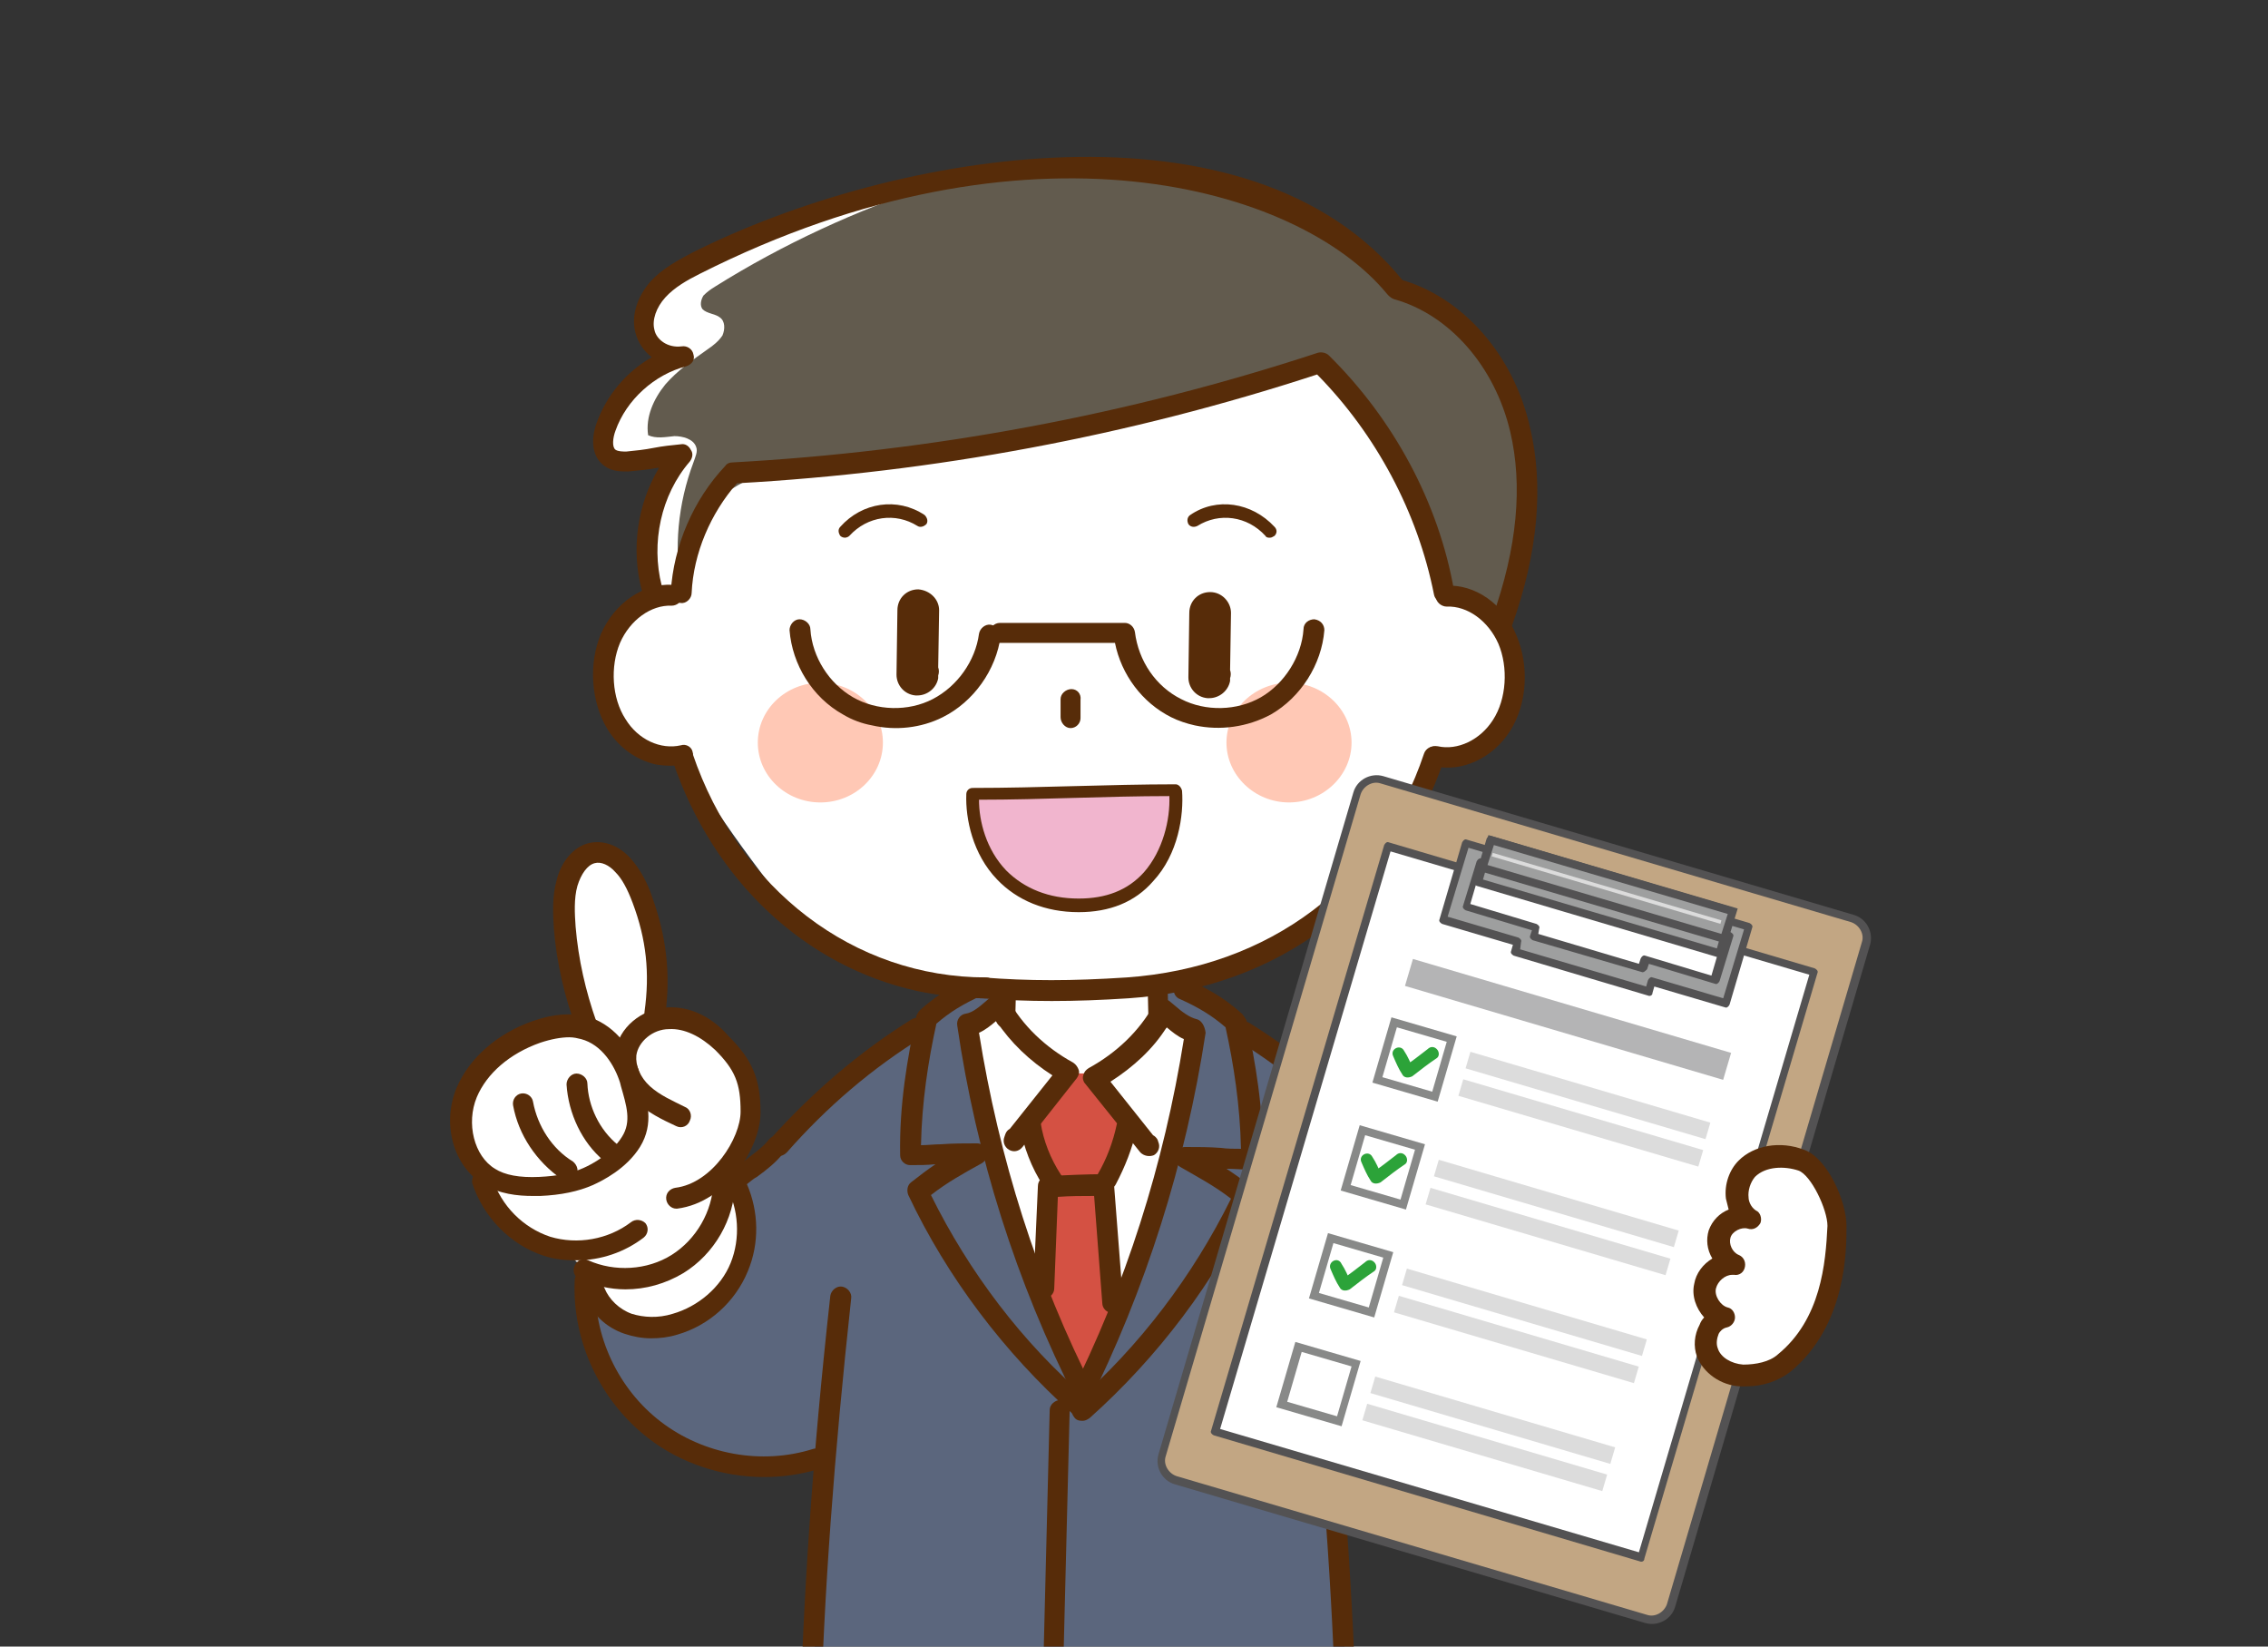 <?xml version="1.0" encoding="utf-8"?>
<!-- Generator: Adobe Illustrator 25.4.1, SVG Export Plug-In . SVG Version: 6.00 Build 0)  -->
<svg version="1.1" id="レイヤー_1" xmlns="http://www.w3.org/2000/svg" xmlns:xlink="http://www.w3.org/1999/xlink" x="0px"
	 y="0px" viewBox="0 0 250.2 181.6" style="enable-background:new 0 0 250.2 181.6;" xml:space="preserve">
<rect x="0" y="0" width="250.2" height="181.6" fill="#333333" stroke="none"/>
<style type="text/css">
	.st0{fill:#572C09;}
	.st1{fill:#5B667D;}
	.st2{fill:#FFFFFF;}
	.st3{fill:#D45143;}
	.st4{fill:#625B4E;}
	.st5{fill:#F1B5CE;}
	.st6{fill:#FFC8B5;}
	.st7{fill:#C2A683;}
	.st8{fill:#535253;}
	.st9{fill:#9E9F9F;}
	.st10{fill:#DCDCDC;}
	.st11{fill:#888988;}
	.st12{fill:#B4B4B5;}
	.st13{fill:#2CA339;}
</style>
<g>
	<path class="st0" d="M131.9,108.4c-8-3-16.8-3.2-24.7-0.5c-0.6,0.2-0.9,0.9-0.7,1.5c0.2,0.6,0.9,0.9,1.5,0.7
		c7.4-2.5,15.6-2.3,23,0.4c0.2,0.1,0.4,0.1,0.6,0.1c0.1,0,0.3,0,0.4-0.1c0.5-0.2,0.8-0.6,0.8-1.1C132.7,109,132.4,108.6,131.9,108.4
		z"/>
	<path class="st1" d="M128.5,108.3c-4-0.8-8-1.6-12.1-1.3c-4.1,0.3-8.2,1.8-10.8,5c0.5,0.6,0.1,1.2-0.3,1.4c-0.4,0.3-1,0.5-1,1
		c-0.1,0.7,0.7,1,1.4,1.2c6.4,1.3,13,1.7,19.6,1.4c2-0.1,4.1-0.3,5.8-1.5c1.6-1.2,2.5-3.6,1.4-5.2
		C131.6,109,129.9,108.6,128.5,108.3z"/>
	<path class="st2" d="M127.2,108.3c-0.5-0.3-1.1-0.3-1.7-0.3c-4.9,0-9.8,0.1-14.2,0c-0.6,1.7-0.2,3.6,0.6,5.1c0.9,1.6,2.2,2.8,3.5,4
		s2.9,2.3,4.6,2.2c1.7-0.1,3.1-1.4,4.4-2.6c1.7-1.7,3.5-3.6,3.7-6C128.2,109.8,128,108.8,127.2,108.3z"/>
	<g>
		<g>
			<path class="st2" d="M79.4,136.5c-0.8,1.9-2.1,3.8-4,4.8c-3,1.7-6.6,1.1-10,0.5c0.4,2,2.3,3.3,4.2,3.9c3.8,1.1,8.3-0.4,10.7-3.6
				c2.4-3.2,2.7-7.8,0.7-11.2C80.6,132.5,80.2,134.6,79.4,136.5z"/>
		</g>
		<g>
			<path class="st2" d="M128.6,111.4c-1.6,1.9-3.4,3.7-5.2,5.3c-0.7,0.7-1.5,1.3-2.5,1.6c-1.8,0.5-3.6-0.7-5-1.9
				c-2.1-1.7-3.8-4.7-6.3-5c-1.4-0.2-2.6,1-3,2.3c-0.3,1.3,0,2.7,0.3,4.1c2.9,11.9,7,23.5,11.7,34.9c6.4-12.3,12.6-25.1,13.5-38.9
				C130.8,113.4,129.5,112.6,128.6,111.4z"/>
		</g>
		<g>
			<path class="st1" d="M156.6,139.5c-0.5-3.7-1.1-7.4-2.8-10.7c-1.5-3-3.8-5.5-6.2-7.8c-5.2-5-11.2-9.1-17.7-12.3
				c0.5,2.6,0.8,5.2,0.8,7.8c0.1,12.8-5.6,24.8-11.1,36.3c-5.4-10.6-8.3-22.2-11.3-33.7c-0.4-1.6-0.8-3.2-0.5-4.7
				c0.2-1.6,1.3-3.2,2.9-3.5c-0.1-1.5-1.9-2.3-3.3-2.1s-2.6,1.2-3.7,2.2c-7.3,6.4-14.5,12.7-21.8,19.1c2.4,4.6,0.9,10.9-3.4,13.9
				s-10.7,2.2-14.1,0.1c0.8,5.8,4.3,11.2,9.3,14.3s11.3,3.9,16.9,2.1C90.3,170.8,90,181,89.4,191c1.8,0.1,3.6,0.5,5.3,1.1
				c-0.2,2.5-0.5,5-0.7,7.6c0,0,50.6,0.6,50.6,0.8c-0.3-3.2-0.3-6.4,0-9.2c0.6,0,4.3,0.5,4.3,0.5l-1.4-24.2
				C147.5,167.4,157.9,148.5,156.6,139.5z"/>
		</g>
		<g>
			<path class="st2" d="M72.9,112c1.3-5.5-0.2-11.8-4.1-16c-1.2-1.2-2.8-2.3-4.4-1.8c-1,0.3-1.7,1.2-2.1,2.2c-0.4,1-0.4,2-0.4,3.1
				c0,4.8,0.9,9.5,2.6,13.9c-1.6-0.4-3.7-0.1-5.4,0.8c-1.8,0.8-3.3,2.1-4.8,3.4c-1.6,1.4-3.1,3.1-3.4,5.3c-0.2,1.6,0.3,3.1,0.8,4.6
				c1.1,3.3,2.5,7,5.6,8.6c1.6,0.8,3.6,1,5.1,2c0.9,0.6,1.5,1.5,2.4,2.1c1.6,1,3.6,0.9,5.4,0.5c2.9-0.7,5.8-2.1,7.7-4.4
				c1-1.3,1.8-2.8,1.6-4.5c-0.1-0.6-0.3-1.3-0.2-1.9c0.1-0.8,0.8-1.4,1.4-2c2.5-2.8,3.1-7.2,1.4-10.6S76.6,111.6,72.9,112z"/>
		</g>
		<g>
			<path class="st2" d="M128.4,111.4c-1.8,2.3-3.9,4.3-6.3,6.1c-1,0.8-2.2,1.6-3.5,1.6c-1.9,0-3.4-1.4-4.7-2.8c-1-1-2-2.1-2.9-3.1
				c-0.6-0.6-1.2-1.2-1.9-1.3c-0.8-0.1-1.7,0.5-1.6,1.3c1.9,13,5.2,26.5,11.4,39c2.7-4.7,5.4-9.4,7-14.6c1.7-5.9,1.9-12.2,4.6-17.7
				c0.9-1.8,2.1-3.8,1.3-5.7C131.1,112.7,129.7,112,128.4,111.4z"/>
		</g>
		<g>
			<path class="st2" d="M80.6,130.1c-1.3,1.8-1.5,4.1-2.6,6.1c-1.2,2.2-3.3,3.9-5.7,4.7c-2.4,0.8-5.1,0.6-7.4-0.2
				c-0.2,1.6,0.7,3.2,1.9,4.3c1.3,1,2.9,1.5,4.5,1.6c3.6,0.2,7.2-1.6,9.3-4.5c2.1-2.9,2.5-7,1.2-10.3
				C81.8,131.8,81.2,130.9,80.6,130.1z"/>
		</g>
		<g>
			<path class="st3" d="M121.9,119.5c-0.2-0.3-0.5-0.7-0.8-0.9c-0.9-0.5-2.1,0.1-3.1-0.5c-1,2.2-3.4,3.5-3.9,5.9c-0.2,1,0,2,0.3,3
				c0.4,1.1,0.9,2.1,1.1,3.2c0.4,1.5,0.4,3.1,0.3,4.6c-0.2,2.7-0.6,5.3-0.4,8c0.3,3.5,1.6,6.8,3.5,10c2.4-2.5,4-5.8,4.6-9
				c-0.6-2.8-1.1-5.7-1.2-8.6c-0.1-2.9,0.3-5.9,1.5-8.5c0.4-0.8,0.9-1.7,0.8-2.6c-0.1-0.6-0.5-1.2-0.8-1.8
				C123.2,121.4,122.6,120.4,121.9,119.5z"/>
		</g>
		<g>
			<path class="st0" d="M108,113.9c0.7-0.3,1.3-0.8,1.9-1.3c1.6,2.4,3.7,4.4,6.2,6l-4.7,5.9c-0.2,0.1-0.4,0.3-0.5,0.6l-0.1,0.3
				c-0.2,0.5,0,1.1,0.5,1.4s1.1,0.2,1.5-0.3l6-7.6c0.2-0.3,0.3-0.6,0.2-0.9c-0.1-0.3-0.3-0.6-0.6-0.8c-3.1-1.7-5.6-4.1-7.2-7
				c-0.2-0.3-0.5-0.5-0.8-0.6s-0.7,0-0.9,0.2l-0.6,0.5c-0.8,0.7-1.6,1.4-2.4,1.5c-0.6,0.1-1,0.7-0.9,1.3
				c2.1,14.4,6.5,28.3,13.1,41.3c0.2,0.4,0.6,0.6,1,0.6c0.2,0,0.3,0,0.5-0.1c0.6-0.3,0.8-1,0.5-1.5
				C114.4,141.1,110.2,127.7,108,113.9z"/>
		</g>
		<g>
			<path class="st0" d="M102.7,131.8c1.8-1.4,3.6-2.4,5.6-3.5c0.5-0.3,0.7-0.8,0.6-1.3s-0.6-0.9-1.1-0.9c-1.4,0-2.7,0-4,0.1
				c-0.7,0-1.5,0.1-2.2,0.1c0.1-4.8,0.8-9.3,1.7-13.4c1.5-1.3,3-2.2,5-3.1c0.6-0.3,0.9-0.9,0.6-1.5s-0.9-0.9-1.5-0.6
				c-1.6,0.7-3.7,1.7-5.9,3.7c-0.2,0.2-0.3,0.4-0.4,0.6c-1,4.7-1.9,9.8-1.8,15.4c0,0.6,0.5,1.1,1.1,1.1c0.9,0,1.9,0,2.8-0.1
				c-0.9,0.6-1.8,1.3-2.7,2c-0.4,0.3-0.5,0.9-0.3,1.4c4.3,9.1,10.6,17.4,18.1,24.1c0.2,0.2,0.5,0.3,0.8,0.3s0.6-0.1,0.9-0.4
				c0.4-0.5,0.4-1.2-0.1-1.6C112.8,148.1,106.9,140.3,102.7,131.8z"/>
		</g>
		<g>
			<path class="st0" d="M118.6,190.5l-28.1-0.3c0.4-14.5,1.5-29.5,3.4-47c0.1-0.6-0.4-1.2-1-1.3s-1.2,0.4-1.3,1
				c-2,18-3,33.4-3.4,48.3c0,0.3,0.1,0.6,0.3,0.8c0.2,0.2,0.5,0.3,0.8,0.4l29.3,0.4l0,0c0.6,0,1.1-0.5,1.1-1.1
				C119.8,191,119.3,190.5,118.6,190.5z"/>
		</g>
		<g>
			<path class="st0" d="M117,154.4c-0.6,0-1.2,0.5-1.2,1.1l-0.9,36.1c0,0.6,0.5,1.2,1.1,1.2l0,0c0.6,0,1.1-0.5,1.1-1.1l0.9-36.1
				C118.1,154.9,117.6,154.4,117,154.4z"/>
		</g>
		<g>
			<path class="st0" d="M94.4,191.2c-0.6,0-1.2,0.5-1.2,1.1l-0.2,6.3c0,0.6,0.5,1.2,1.1,1.2l0,0c0.6,0,1.1-0.5,1.1-1.1l0.2-6.3
				C95.5,191.8,95,191.2,94.4,191.2z"/>
		</g>
		<g>
			<g>
				<path class="st0" d="M69.5,94.6c-1.3-1.4-3-2-4.6-1.6s-3,2-3.5,4.1c-0.5,1.8-0.4,3.7-0.3,5.3c0.3,3.8,1.2,7.6,2.5,11.1
					c0.2,0.5,0.6,0.8,1.1,0.8c0.1,0,0.3,0,0.4-0.1c0.6-0.2,0.9-0.9,0.7-1.5c-1.2-3.4-2-6.9-2.3-10.5c-0.1-1.4-0.2-3.1,0.2-4.5
					c0.4-1.3,1.1-2.3,1.9-2.5c0.7-0.2,1.6,0.2,2.3,1c0.7,0.7,1.3,1.8,1.9,3.4c1.5,4,1.9,7.7,1.3,12c-0.1,0.6,0.4,1.2,1,1.3
					c0.6,0.1,1.2-0.4,1.3-1c0.6-4.6,0.1-8.7-1.5-13.1C71.5,97.6,70.7,95.9,69.5,94.6z"/>
			</g>
			<g>
				<path class="st0" d="M73.7,111.1c-2.9,0.1-5.5,2.3-5.8,4.9c-0.2,1.9,0.6,3.9,2.2,5.4c1.3,1.3,3,2.1,4.5,2.8
					c0.6,0.3,1.3,0,1.5-0.6c0.3-0.6,0-1.3-0.5-1.5c-1.4-0.7-2.8-1.3-3.9-2.3s-1.6-2.3-1.5-3.4c0.2-1.5,1.8-2.9,3.6-2.9
					c1.7-0.1,3.5,0.8,5.1,2.3c2.2,2.2,2.8,3.7,2.8,6.8c0,2.9-3.1,7.9-7.2,8.4c-0.6,0.1-1.1,0.6-1,1.3c0.1,0.6,0.6,1,1.1,1h0.1
					c5.5-0.7,9.2-6.8,9.2-10.6c0-3.7-0.9-5.8-3.5-8.4C78.5,112.1,76.1,111,73.7,111.1z"/>
			</g>
			<g>
				<path class="st0" d="M70.6,118.5c-0.9-3.2-3.2-5.7-5.9-6.4c-1.7-0.4-3.6-0.3-5.9,0.5c-4,1.4-7,4.1-8.4,7.3
					c-1.7,4-0.4,8.7,2.9,10.7c1.8,1.1,3.8,1.3,5.5,1.3c0.3,0,0.5,0,0.8,0c2.3-0.1,4.2-0.5,5.8-1.2c1.1-0.5,3.7-1.8,5.2-4.2
					c1.6-2.6,0.8-5.1,0.1-7.6L70.6,118.5z M68.6,125.4c-1.2,1.9-3.3,3-4.2,3.4c-1.3,0.6-2.9,0.9-4.9,1c-2.2,0.1-3.8-0.2-4.9-0.9
					c-2.3-1.4-3.2-5-2-7.9c1.1-2.6,3.6-4.8,7-6c1.2-0.4,2.3-0.6,3.2-0.6c0.5,0,0.9,0.1,1.3,0.2c2.3,0.6,3.7,2.9,4.3,4.8l0.1,0.4
					C69.1,121.9,69.7,123.7,68.6,125.4z"/>
			</g>
			<g>
				<path class="st0" d="M64.8,119.5c0-0.6-0.6-1.1-1.2-1.1c-0.6,0-1.1,0.6-1.1,1.2c0.2,3.2,1.7,6.4,4.1,8.4
					c0.2,0.2,0.5,0.3,0.8,0.3s0.6-0.1,0.9-0.4c0.4-0.5,0.4-1.2-0.1-1.6C66.1,124.6,64.9,122,64.8,119.5z"/>
			</g>
			<g>
				<path class="st0" d="M58.8,121.5c-0.1-0.6-0.7-1-1.3-0.9s-1,0.7-0.9,1.3c0.6,3.3,2.6,6.2,5.3,8.1c0.2,0.1,0.4,0.2,0.7,0.2
					c0.4,0,0.7-0.2,0.9-0.5c0.4-0.5,0.2-1.2-0.3-1.6C60.9,126.7,59.3,124.2,58.8,121.5z"/>
			</g>
			<g>
				<path class="st0" d="M69.6,134.8c-2.5,1.9-5.9,2.5-8.9,1.6c-3-1-5.4-3.4-6.4-6.5c-0.2-0.6-0.8-0.9-1.4-0.8
					c-0.6,0.2-0.9,0.8-0.8,1.4c1.2,3.7,4.2,6.8,7.9,8c1.2,0.4,2.4,0.5,3.6,0.5c2.7,0,5.3-0.9,7.4-2.5c0.5-0.4,0.6-1.1,0.2-1.6
					C70.8,134.5,70.1,134.4,69.6,134.8z"/>
			</g>
			<g>
				<path class="st0" d="M79.9,129.3C79.9,129.3,79.8,129.3,79.9,129.3c-0.7,0-1.2,0.5-1.2,1.1c-0.1,3.2-1.9,6.3-4.6,8
					s-6.3,1.9-9.2,0.6c-0.6-0.3-1.3,0-1.5,0.6c-0.3,0.6,0,1.3,0.6,1.5c1.6,0.7,3.3,1.1,5,1.1c2.2,0,4.4-0.6,6.4-1.8
					c3.4-2.1,5.6-5.9,5.7-9.9C81,129.9,80.5,129.3,79.9,129.3z"/>
			</g>
		</g>
		<g>
			<path class="st0" d="M100.6,112.4c-5.8,3.6-11,8.1-15.6,13.2c-0.4,0.5-0.4,1.2,0.1,1.6c0.2,0.2,0.5,0.3,0.8,0.3s0.6-0.1,0.9-0.4
				c4.4-5,9.4-9.3,15.1-12.8c0.5-0.3,0.7-1,0.4-1.6C101.9,112.3,101.2,112.1,100.6,112.4z"/>
		</g>
		<g>
			<path class="st0" d="M114.8,123.8c-0.1-0.6-0.7-1.1-1.3-1c-0.6,0.1-1.1,0.7-1,1.3c0.4,2.4,1.3,4.7,2.6,6.7c0.2,0.3,0.6,0.5,1,0.5
				c0.2,0,0.4-0.1,0.6-0.2c0.5-0.3,0.7-1.1,0.3-1.6C115.9,127.8,115.1,125.8,114.8,123.8z"/>
		</g>
		<g>
			<path class="st0" d="M124.6,123.1c-0.6-0.1-1.2,0.2-1.4,0.9c-0.4,1.9-1.1,3.8-2.1,5.5c-0.3,0.6-0.1,1.3,0.5,1.6
				c0.2,0.1,0.4,0.1,0.5,0.1c0.4,0,0.8-0.2,1-0.6c1-1.9,1.8-3.9,2.3-6.1C125.6,123.9,125.2,123.3,124.6,123.1z"/>
		</g>
		<g>
			<path class="st0" d="M121.9,129.5c-2.3,0-3.9,0.1-6.3,0.2c-0.6,0-1.1,0.5-1.1,1.1L114,142c0,0.6,0.5,1.2,1.1,1.2
				c0.7,0,1.2-0.5,1.2-1.1l0.4-10.1c1.4-0.1,2.6-0.1,4-0.1l0.9,11.8c0,0.6,0.5,1.1,1.1,1.1h0.1c0.6,0,1.1-0.6,1.1-1.2l-1-12.9
				C122.9,130,122.5,129.5,121.9,129.5z"/>
		</g>
		<g>
			<path class="st0" d="M132,112.4c-0.8-0.2-1.6-0.8-2.4-1.5l-0.6-0.5c-0.3-0.2-0.6-0.3-0.9-0.2c-0.3,0.1-0.6,0.3-0.8,0.6
				c-1.6,2.9-4.1,5.3-7.2,7c-0.3,0.2-0.5,0.4-0.6,0.8c-0.1,0.3,0,0.7,0.2,0.9l6.1,7.6c0.4,0.4,1,0.5,1.5,0.3
				c0.5-0.3,0.7-0.9,0.5-1.4l-0.1-0.3c-0.1-0.2-0.3-0.4-0.5-0.5l-4.7-5.9c2.5-1.6,4.7-3.6,6.2-6c0.6,0.5,1.2,1,1.9,1.3
				c-2.2,13.8-6.4,27.1-12.7,39.6c-0.3,0.6-0.1,1.3,0.5,1.5c0.2,0.1,0.3,0.1,0.5,0.1c0.4,0,0.8-0.2,1-0.6
				c6.5-13,10.9-26.9,13.1-41.3C132.9,113.1,132.5,112.5,132,112.4z"/>
		</g>
		<g>
			<path class="st0" d="M137,111.8c-2.2-2-4.3-3-5.9-3.7c-0.6-0.3-1.3,0-1.5,0.6c-0.3,0.6,0,1.3,0.6,1.5c2,0.9,3.5,1.8,5,3.1
				c0.9,4.1,1.6,8.6,1.7,13.4c-0.7,0-1.5,0-2.2-0.1c-1.3-0.1-2.6-0.1-4-0.1c-0.5,0-1,0.4-1.1,0.9s0.1,1,0.6,1.3
				c1.9,1.1,3.8,2.1,5.6,3.5c-4.2,8.5-10.1,16.3-17.2,22.5c-0.5,0.4-0.5,1.1-0.1,1.6c0.2,0.3,0.5,0.4,0.9,0.4c0.3,0,0.5-0.1,0.8-0.3
				c7.5-6.7,13.8-15,18.1-24.1c0.2-0.5,0.1-1-0.3-1.4c-0.9-0.8-1.8-1.4-2.7-2c0.9,0,1.8,0.1,2.7,0.1c0.6,0,1.3-0.5,1.3-1.1
				c0.1-5.6-0.8-10.7-1.8-15.4C137.3,112.2,137.2,112,137,111.8z"/>
		</g>
		<g>
			<path class="st0" d="M145,141.9c-0.6,0.1-1.1,0.6-1,1.3c1.9,17.4,3,32.4,3.4,47l-28.1,0.3c-0.6,0-1.1,0.5-1.1,1.2
				c0,0.6,0.5,1.1,1.1,1.1l0,0l29.3-0.4c0.3,0,0.6-0.1,0.8-0.4c0.2-0.2,0.3-0.5,0.3-0.8c-0.4-14.8-1.5-30.6-3.4-48.3
				C146.2,142.3,145.6,141.9,145,141.9z"/>
		</g>
		<g>
			<path class="st0" d="M144.1,191.6c-0.6,0-1.1,0.6-1.1,1.2l0.2,6.3c0,0.6,0.5,1.1,1.1,1.1l0,0c0.6,0,1.1-0.6,1.1-1.2l-0.2-6.3
				C145.3,192,144.7,191.5,144.1,191.6z"/>
		</g>
		<g>
			<path class="st0" d="M137.8,112.8c-0.5-0.3-1.2-0.2-1.6,0.4c-0.3,0.5-0.2,1.2,0.4,1.6c5.6,3.5,10.7,7.8,15.1,12.8
				c0.2,0.3,0.5,0.4,0.9,0.4c0.3,0,0.5-0.1,0.8-0.3c0.5-0.4,0.5-1.1,0.1-1.6C148.9,120.9,143.6,116.4,137.8,112.8z"/>
		</g>
		<g>
			<path class="st0" d="M89.7,159.8c-5.7,1.8-12.1,0.6-16.8-3c-4.7-3.6-7.5-9.5-7.2-15.5c0-0.6-0.5-1.2-1.1-1.2s-1.2,0.5-1.2,1.1
				c-0.3,6.7,2.8,13.3,8.1,17.4c3.6,2.8,8.2,4.3,12.8,4.3c2.1,0,4.1-0.3,6.1-0.9c0.6-0.2,0.9-0.8,0.8-1.4
				C91,160,90.4,159.6,89.7,159.8z"/>
		</g>
		<g>
			<path class="st0" d="M84.8,125.7c-0.6,0.8-1.5,1.4-2.5,2.2c-0.6,0.5-1.2,0.9-1.9,1.5c-0.4,0.4-0.5,0.9-0.3,1.4
				c1.4,2.5,1.6,5.8,0.5,8.5s-3.6,4.8-6.4,5.6c-1.6,0.5-3.2,0.4-4.5,0c-1.4-0.5-2.5-1.6-3-2.8c-0.2-0.6-0.9-0.9-1.5-0.7
				s-0.9,0.9-0.7,1.5c0.7,1.9,2.3,3.5,4.4,4.2c0.9,0.3,1.9,0.5,2.9,0.5s1.9-0.1,2.9-0.4c3.5-1,6.4-3.6,7.8-7
				c1.3-3.1,1.2-6.6-0.1-9.6c0.4-0.3,0.7-0.6,1.1-0.8c1.1-0.8,2.1-1.6,2.9-2.6c0.4-0.5,0.3-1.2-0.2-1.6
				C86,125.1,85.2,125.2,84.8,125.7z"/>
		</g>
	</g>
	<g>
		<path class="st0" d="M111.1,107.3c-0.6,0-1.2,0.5-1.2,1.1l-0.1,3.8c0,0.6,0.5,1.2,1.1,1.2l0,0c0.6,0,1.1-0.5,1.1-1.1l0.1-3.8
			C112.2,107.8,111.7,107.3,111.1,107.3z"/>
	</g>
	<g>
		<path class="st0" d="M127.7,107.3c-0.6,0-1.1,0.5-1.1,1.2l0.1,4.2c0,0.6,0.5,1.1,1.1,1.1l0,0c0.6,0,1.1-0.5,1.1-1.2l-0.1-4.2
			C128.9,107.8,128.4,107.4,127.7,107.3z"/>
	</g>
	<g>
		<g>
			<path class="st2" d="M160.5,65c0.5-3.7-1.6-15.5-3.8-18.4c-6.1-8.3-6.7-9.5-15.8-14.4s-25.3-6.5-35.4-4.1
				c-10,2.4-13.6,1.7-24.9,9.8c-2.2,1.5-5.3,12.6-6.2,15.1c-0.6,1.7,1.5,8.2-1.3,12.1c0,0-4.4,3.6-4.9,4.6
				c-1.6,3.2-1.3,9.2,1.2,11.8c1.3,1.4,5.8,0.4,6.4,2.1c1.8,4.7,10.1,15.3,13,18.8c6.3,7.5,20.3,5.9,20.5,7.2
				c5,0.1,9.9,0.2,14.9,0.4c0-0.9,12.1-1.9,21.1-8c6.2-4.3,9.8-12.8,11.7-18.2c4.6,0.5,9.4-2.8,10.4-7.4
				C168.3,71.8,164.9,66.5,160.5,65z"/>
			<path class="st4" d="M155.1,31.6c-10-9-23.8-13-37.2-13c-13.4,0.1-26.6,4-38.9,9.3c-2.4,1-4.9,2.2-6.3,4.4s-1.1,5.7,1.2,6.8
				c-1.9,1-3.8,2-5.2,3.6c-1.4,1.6-2.1,4-1.2,5.9c1.1,2.4,4.6,3.1,6.6,1.4c-1.9,5.1-3.5,10.8-1.7,16c1.2-0.3,2.4-0.7,3.6-1
				c-1.7-4.5,1.6-9.5,5.8-11.7c4.3-2.2,9.2-2.2,14-2.5c17.2-1,33.9-5.5,50.4-10.2c6.9,7,11.9,15.9,14,25.8c2.4-0.5,5,0.6,6.3,2.7
				c2.3-7.1,3.6-14.8,1.7-22C166.3,40,159.6,35.6,155.1,31.6z"/>
			<path class="st2" d="M78.9,31.6c7.5-4.7,15.6-8.4,24-11.2c-9.2,1.3-18.8,4.9-27.7,9.9c-1.4,0.8-2.8,1.6-3.5,3
				c-1,1.9-0.3,4.4,1.5,5.5c-2.9,2.3-6,4.9-6.5,8.6c-0.1,0.9-0.1,1.8,0.5,2.5c0.8,0.9,2.4,0.8,3.6,0.4c1.2-0.4,2.5-0.9,3.7-0.6
				c-2.2,4-3.1,8.6-2.5,13.1c0.1,0.9,0.3,1.8,0.9,2.5c0.6,0.6,1.9,0.7,2.3,0c-0.9-4.8-0.4-9.8,1.3-14.3c0.2-0.6,0.5-1.2,0.3-1.7
				c-0.3-0.9-1.5-1.2-2.4-1.2c-1,0.1-2,0.3-2.9-0.1c-0.3-2,0.6-4,1.9-5.6c1.3-1.5,3-2.7,4.7-3.9c0.6-0.4,1.2-0.9,1.6-1.5
				c0.3-0.7,0.3-1.6-0.3-2c-0.5-0.4-1.4-0.4-1.9-0.9c-0.3-0.4-0.2-1,0.1-1.5C78,32.2,78.4,31.9,78.9,31.6z"/>
		</g>
		<g>
			<path class="st0" d="M92.7,58.1c-0.3,0.3-0.2,0.7,0,1c0.1,0.1,0.3,0.2,0.5,0.2s0.4-0.1,0.5-0.2c2-2.2,5.1-2.6,7.5-1.1
				c0.3,0.2,0.7,0.1,1-0.2c0.2-0.3,0.1-0.7-0.2-1C99,54.8,95.1,55.4,92.7,58.1z"/>
			<path class="st0" d="M131.3,56.8c-0.3,0.2-0.4,0.6-0.2,1c0.2,0.3,0.6,0.4,1,0.2c2.4-1.5,5.5-1.1,7.5,1.1c0.1,0.2,0.3,0.2,0.5,0.2
				s0.3-0.1,0.5-0.2c0.3-0.3,0.3-0.7,0-1C138.1,55.4,134.2,54.8,131.3,56.8z"/>
			<g>
				<path class="st5" d="M107.3,87.5C107,92.3,110,99.8,119,99.8c8.8,0,11.1-8.2,10.7-12.6C122.3,87.2,114.7,87.5,107.3,87.5z"/>
				<path class="st0" d="M129.7,86.5L129.7,86.5c-3.7,0-7.5,0.1-11.2,0.2s-7.5,0.2-11.2,0.2c-0.4,0-0.7,0.3-0.7,0.7
					c-0.1,2.7,0.7,6.6,3.4,9.4c2.2,2.3,5.3,3.6,9,3.6c3.4,0,6.2-1.1,8.2-3.4c2.8-3,3.4-7.3,3.2-10C130.3,86.8,130,86.5,129.7,86.5z
					 M126.2,96.2c-1.8,2-4.2,2.9-7.2,2.9c-3.3,0-6-1.1-8-3.1c-2.2-2.3-3-5.4-3-7.8c3.5,0,7.1-0.1,10.5-0.2c3.5-0.1,7-0.2,10.5-0.2
					C129.1,90.4,128.3,93.8,126.2,96.2z"/>
			</g>
			<path class="st0" d="M101.3,65L101.3,65c-1.3,0-2.3,1-2.3,2.3l-0.1,7.1c0,1.2,0.9,2.2,2.1,2.3c0.1,0,0.2,0,0.2,0
				c1.1,0,2.1-0.8,2.3-1.9v-0.3c0.1-0.3,0.1-0.6,0-0.9l0.1-6.3C103.6,66.1,102.6,65.1,101.3,65z"/>
			<path class="st0" d="M133.5,65.3c-1.3,0-2.3,1-2.3,2.3l-0.1,7.1c0,1.2,0.9,2.2,2.1,2.3c0.1,0,0.2,0,0.2,0c1.1,0,2.1-0.8,2.3-1.9
				v-0.3c0.1-0.3,0.1-0.6,0-0.9l0.1-6.3C135.8,66.4,134.8,65.3,133.5,65.3z"/>
			<path class="st0" d="M118.2,76c-0.6,0-1.2,0.5-1.2,1.1v2c0,0.6,0.5,1.2,1.1,1.2l0,0c0.6,0,1.1-0.5,1.1-1.1v-2
				C119.3,76.5,118.8,76,118.2,76z"/>
			<ellipse class="st6" cx="90.5" cy="81.9" rx="6.9" ry="6.6"/>
			<path class="st6" d="M142.2,75.3c-3.8,0-6.9,3-6.9,6.6s3.1,6.6,6.9,6.6c3.8,0,6.9-3,6.9-6.6S146,75.3,142.2,75.3z"/>
		</g>
		<g>
			<g>
				<path class="st0" d="M108.8,107.8c-14.6,0-27.3-9.7-32.4-24.7c-0.2-0.6-0.9-0.9-1.5-0.7c-0.6,0.2-0.9,0.9-0.7,1.5
					c4.5,13.3,14.7,22.7,27,25.4c2.4,0.5,5,0.8,7.5,0.8c0.6,0,1.1-0.5,1.2-1.1C109.9,108.3,109.4,107.8,108.8,107.8z"/>
			</g>
			<g>
				<path class="st0" d="M109.3,68.9c-0.6-0.1-1.2,0.4-1.3,1c-0.4,3-2.4,5.8-5.1,7.2c-2.7,1.4-6.2,1.3-8.8-0.2
					c-2.6-1.5-4.5-4.4-4.7-7.5c0-0.6-0.6-1.1-1.2-1.1s-1.1,0.6-1.1,1.2c0.3,3.8,2.5,7.4,5.9,9.3c1,0.6,2.1,1,3.2,1.2
					c2.6,0.6,5.4,0.3,7.8-0.9c3.4-1.7,5.9-5.2,6.4-9C110.4,69.6,109.9,69,109.3,68.9z"/>
			</g>
			<g>
				<path class="st0" d="M145,68.3c-0.6,0-1.2,0.4-1.2,1.1c-0.2,3-2.1,6-4.7,7.5c-2.6,1.5-6.1,1.6-8.8,0.2c-2.8-1.4-4.7-4.2-5.1-7.4
					c-0.1-0.6-0.6-1-1.1-1h-13.8c-0.6,0-1.1,0.5-1.2,1.1c0,0.6,0.5,1.1,1.1,1.1H123c0.7,3.5,3,6.6,6.2,8.2c0.8,0.4,1.7,0.7,2.6,0.9
					c2.8,0.6,5.8,0.2,8.4-1.2c3.3-1.9,5.6-5.5,5.9-9.3C146.1,68.9,145.7,68.4,145,68.3z"/>
			</g>
			<g>
				<path class="st0" d="M75.1,82.2c-2.2,0.5-4.7-0.6-6.1-2.9c-1.5-2.3-1.7-5.8-0.6-8.4c1.1-2.5,3.4-4.2,5.7-4.1
					c0.6,0,1.2-0.5,1.2-1.1s-0.4-1.2-1.1-1.2c-3.2-0.2-6.4,2-7.9,5.4c-1.4,3.3-1.1,7.5,0.7,10.5c1.3,2.1,3.2,3.4,5.3,3.9
					c1.1,0.2,2.2,0.2,3.3,0c0.6-0.2,1-0.8,0.8-1.4C76.3,82.4,75.7,82,75.1,82.2z"/>
			</g>
			<g>
				<path class="st0" d="M158.6,82.4c-0.6-0.2-1.3,0.1-1.5,0.7c-4.8,14.4-17.1,23.6-32.8,24.7c-6.1,0.4-10.8,0.4-15.9,0
					c-0.6-0.1-1.2,0.4-1.2,1.1c0,0.6,0.3,1.1,0.9,1.2c0.1,0,0.1,0,0.2,0c5.1,0.4,10.1,0.4,16.2,0c16.6-1.1,29.6-11,34.8-26.3
					C159.5,83.2,159.2,82.6,158.6,82.4z"/>
			</g>
			<g>
				<path class="st0" d="M159.5,64.6c-0.6,0-1.1,0.6-1.1,1.2s0.6,1.1,1.2,1.1c2.3-0.1,4.6,1.6,5.7,4.1c1.1,2.6,0.9,6.1-0.6,8.4
					c-1.4,2.2-3.9,3.4-6.1,2.9c-0.7-0.1-1.2,0.2-1.4,0.8c-0.2,0.6,0.2,1.2,0.8,1.4c0.1,0,0.1,0,0.2,0c3.1,0.7,6.5-0.9,8.4-3.9
					s2.1-7.2,0.7-10.5C165.9,66.6,162.7,64.4,159.5,64.6z"/>
			</g>
		</g>
		<path class="st0" d="M76.3,27.9c-1.5,0.8-3.2,1.7-4.5,3.1c-1.5,1.7-2.2,3.8-1.7,5.7c0.3,1.1,0.9,2,1.8,2.7c-2.8,1.6-5,4.2-6.1,7.3
			c-0.7,2-0.4,3.8,0.9,4.7c0.8,0.6,1.8,0.6,2.6,0.6c1.1-0.1,2.2-0.2,3.2-0.4c0.1,0,0.2,0,0.2,0c-2.4,4-3.1,9-1.9,13.5
			c0.1,0.5,0.6,0.9,1.1,0.9c0.1,0,0.2,0,0.3,0c0.6-0.2,1-0.8,0.8-1.4c-1.2-4.7-0.1-10,3.1-13.7c0.3-0.4,0.4-0.9,0.1-1.3
			c-0.2-0.4-0.6-0.7-1.1-0.6c-1,0.1-2,0.2-3,0.4s-2,0.3-3,0.4c-0.4,0-0.9,0-1.2-0.2c-0.4-0.3-0.3-1.3,0-2.1c1.2-3.4,4.3-6.2,7.8-7.1
			c0.6-0.2,1-0.7,0.8-1.3c-0.1-0.6-0.7-1-1.3-0.9c-1.6,0.2-2.8-0.8-3-1.8c-0.3-1.1,0.2-2.5,1.2-3.6c1-1.1,2.4-1.9,3.8-2.6
			c36.1-18.2,66-9.7,75.8,2.2c0.4,0.5,1.1,0.6,1.6,0.2c0.5-0.4,0.6-1.1,0.2-1.6C137.9,10,98.7,16.6,76.3,27.9z"/>
		<path class="st0" d="M146.6,39.2c-0.3-0.3-0.8-0.4-1.2-0.3c-21,6.9-42.7,10.9-64.6,12.1c-0.3,0-0.6,0.1-0.8,0.4
			c-3.5,3.7-5.7,8.8-6,13.9c0,0.6,0.5,1.2,1.1,1.2c0.6,0.1,1.2-0.5,1.2-1.1c0.2-4.4,2.1-8.8,5-12.1c21.7-1.2,43.2-5.2,64-12
			c6.5,6.6,11.1,15.2,12.9,24.3c0.1,0.5,0.6,0.9,1.1,0.9c0.1,0,0.2,0,0.2,0c0.6-0.1,1-0.7,0.9-1.4C158.7,55.4,153.7,46.2,146.6,39.2
			z"/>
		<path class="st0" d="M154.4,30.8c-0.6-0.2-1.2,0.2-1.4,0.8s0.2,1.2,0.8,1.4c6.1,1.7,11.1,7.4,12.8,14.6c1.4,5.9,0.8,12.8-2,20.6
			c-0.2,0.6,0.1,1.3,0.7,1.5c0.1,0,0.3,0.1,0.4,0.1c0.5,0,0.9-0.3,1.1-0.8c2.9-8.1,3.5-15.5,2-21.8C167,39.1,161.3,32.7,154.4,30.8z
			"/>
	</g>
</g>
<g>
	<g>
		<path class="st7" d="M181.6,178.6l-51.9-15.3c-1.2-0.3-1.8-1.6-1.5-2.7l21.5-73c0.3-1.2,1.6-1.8,2.7-1.5l51.9,15.3
			c1.2,0.3,1.8,1.6,1.5,2.7l-21.5,73C184,178.2,182.8,178.9,181.6,178.6z"/>
		<path class="st8" d="M181.5,179l-51.9-15.3c-1.4-0.4-2.2-1.9-1.8-3.3l21.5-73c0.4-1.4,1.9-2.2,3.3-1.8l51.9,15.3
			c1.4,0.4,2.2,1.9,1.8,3.3l-21.5,73C184.4,178.6,182.9,179.4,181.5,179z M152.3,86.4c-0.9-0.3-1.9,0.3-2.2,1.2l-21.5,73
			c-0.3,0.9,0.3,1.9,1.2,2.2l51.9,15.3c0.9,0.3,1.9-0.3,2.2-1.2l21.5-73c0.3-0.9-0.3-1.9-1.2-2.2L152.3,86.4z"/>
	</g>
	<g>
		
			<rect x="142.5" y="98.9" transform="matrix(0.959 0.283 -0.283 0.959 44.362 -41.862)" class="st2" width="49" height="67.3"/>
		<path class="st8" d="M180.9,172.2l-47-13.9c-0.2-0.1-0.4-0.3-0.3-0.5l19.1-64.6c0.1-0.2,0.3-0.4,0.5-0.3l47,13.9
			c0.2,0.1,0.4,0.3,0.3,0.5l-19.1,64.6C181.4,172.2,181.1,172.3,180.9,172.2z M134.6,157.6l46.2,13.6l18.8-63.7l-46.2-13.6
			L134.6,157.6z"/>
	</g>
	<g>
		<path class="st9" d="M190.5,110.7l-8.2-2.4l-0.3,1.1l-14.8-4.4l0.3-1.1l-8.2-2.4l2.5-8.5l31.2,9.2L190.5,110.7z M190.7,103.1
			L163.2,95l-1.5,4.9l7.8,2.3l-0.3,1.1l12,3.5l0.3-1.1l7.8,2.3L190.7,103.1z"/>
		<path class="st8" d="M181.8,109.8l-14.8-4.4c-0.2-0.1-0.4-0.3-0.3-0.5l0.2-0.7l-7.8-2.3c-0.2-0.1-0.4-0.3-0.3-0.5l2.5-8.5
			c0.1-0.2,0.3-0.4,0.5-0.3l31.2,9.2c0.2,0.1,0.4,0.3,0.3,0.5l-2.5,8.5c-0.1,0.2-0.3,0.4-0.5,0.3l-7.8-2.3l-0.2,0.7
			C182.3,109.8,182,109.9,181.8,109.8z M167.7,104.7l13.9,4.1l0.2-0.7c0.1-0.2,0.3-0.4,0.5-0.3l7.8,2.3l2.3-7.6l-30.4-9l-2.3,7.6
			l7.8,2.3c0.2,0.1,0.4,0.3,0.3,0.5L167.7,104.7z M181.1,107.2l-12-3.5c-0.2-0.1-0.4-0.3-0.3-0.5l0.2-0.6l-7.3-2.2
			c-0.2-0.1-0.4-0.3-0.3-0.5l1.5-4.9c0.1-0.2,0.3-0.4,0.5-0.3l27.5,8.1c0.2,0.1,0.4,0.3,0.3,0.5l-1.5,4.9c-0.1,0.2-0.3,0.4-0.5,0.3
			l-7.3-2.2l-0.2,0.6C181.5,107.1,181.3,107.3,181.1,107.2z M169.7,103l11.1,3.3l0.2-0.6c0.1-0.2,0.3-0.4,0.5-0.3l7.3,2.2l1.2-4.1
			l-26.6-7.9l-1.2,4.1l7.3,2.2c0.2,0.1,0.4,0.3,0.3,0.5L169.7,103z"/>
	</g>
	<g>
		
			<rect x="163.2" y="96.5" transform="matrix(0.959 0.283 -0.283 0.959 35.237 -46.081)" class="st9" width="27.8" height="4.9"/>
		<path class="st8" d="M189.6,105.6l-26.7-7.9c-0.2-0.1-0.4-0.3-0.3-0.5l1.4-4.7c0.1-0.2,0.3-0.4,0.5-0.3l26.7,7.9
			c0.2,0.1,0.4,0.3,0.3,0.5l-1.4,4.7C190.1,105.5,189.8,105.7,189.6,105.6z M163.6,97l25.8,7.6l1.1-3.8l-25.8-7.6L163.6,97z"/>
	</g>
	<g>
		
			<rect x="163.4" y="96.5" transform="matrix(0.959 0.283 -0.283 0.959 35.019 -46.181)" class="st9" width="27.8" height="3.2"/>
		<path class="st8" d="M190.5,104.1L163,96l1.2-3.9l27.5,8.1L190.5,104.1z M164.1,95.4l25.8,7.6l0.7-2.2l-25.8-7.6L164.1,95.4z"/>
	</g>
	
		<rect x="164.1" y="97.8" transform="matrix(0.959 0.283 -0.283 0.959 34.985 -46.169)" class="st10" width="26.3" height="0.4"/>
	<g>
		<path class="st11" d="M158.6,121.5l-7.2-2.1l2.1-7.2l7.2,2.1L158.6,121.5z M152.5,118.8l5.5,1.6l1.6-5.5l-5.5-1.6L152.5,118.8z"/>
		<path class="st11" d="M155.1,133.4l-7.2-2.1l2.1-7.2l7.2,2.1L155.1,133.4z M149,130.7l5.5,1.6l1.6-5.5l-5.5-1.6L149,130.7z"/>
		<path class="st11" d="M151.6,145.3l-7.2-2.1l2.1-7.2l7.2,2.1L151.6,145.3z M145.5,142.6l5.5,1.6l1.6-5.5l-5.5-1.6L145.5,142.6z"/>
		<path class="st11" d="M148,157.3l-7.2-2.1l2.1-7.2l7.2,2.1L148,157.3z M142,154.6l5.5,1.6l1.6-5.5l-5.5-1.6L142,154.6z"/>
		<g>
			
				<rect x="161.4" y="119.9" transform="matrix(0.959 0.283 -0.283 0.959 41.364 -44.657)" class="st10" width="27.6" height="1.9"/>
			
				<rect x="160.6" y="122.9" transform="matrix(0.959 0.283 -0.283 0.959 42.189 -44.279)" class="st10" width="27.6" height="1.9"/>
		</g>
		<g>
			
				<rect x="157.9" y="131.8" transform="matrix(0.959 0.283 -0.283 0.959 44.598 -43.172)" class="st10" width="27.6" height="1.9"/>
			
				<rect x="157" y="134.9" transform="matrix(0.959 0.283 -0.283 0.959 45.422 -42.794)" class="st10" width="27.6" height="1.9"/>
		</g>
		<g>
			
				<rect x="154.4" y="143.8" transform="matrix(0.959 0.283 -0.283 0.959 47.832 -41.687)" class="st10" width="27.6" height="1.9"/>
			
				<rect x="153.5" y="146.8" transform="matrix(0.959 0.283 -0.283 0.959 48.656 -41.309)" class="st10" width="27.6" height="1.9"/>
		</g>
		<g>
			
				<rect x="150.9" y="155.7" transform="matrix(0.959 0.283 -0.283 0.959 51.065 -40.203)" class="st10" width="27.6" height="1.9"/>
			
				<rect x="150" y="158.7" transform="matrix(0.959 0.283 -0.283 0.959 51.89 -39.824)" class="st10" width="27.6" height="1.9"/>
		</g>
	</g>
	
		<rect x="154.7" y="110.9" transform="matrix(0.959 0.283 -0.283 0.959 38.899 -44.371)" class="st12" width="36.6" height="3.1"/>
	<path class="st13" d="M146.8,140c0.3,0.7,0.6,1.4,1,2c0.2,0.4,0.7,0.4,1.1,0.2c0.9-0.7,1.8-1.4,2.7-2c0.3-0.2,0.3-0.7,0-1
		c-0.3-0.3-0.7-0.3-1,0c-0.9,0.7-1.8,1.4-2.7,2c0.4,0.1,0.7,0.1,1.1,0.2c-0.3-0.7-0.6-1.4-1-2C147.6,138.5,146.4,139.2,146.8,140
		L146.8,140z"/>
	<path class="st13" d="M150.2,128.2c0.3,0.7,0.6,1.4,1,2c0.2,0.4,0.7,0.4,1.1,0.2c0.9-0.7,1.8-1.4,2.7-2c0.3-0.2,0.3-0.7,0-1
		c-0.3-0.3-0.7-0.3-1,0c-0.9,0.7-1.8,1.4-2.7,2c0.4,0.1,0.7,0.1,1.1,0.2c-0.3-0.7-0.6-1.4-1-2C151,126.8,149.8,127.4,150.2,128.2
		L150.2,128.2z"/>
	<path class="st13" d="M153.7,116.5c0.3,0.7,0.6,1.4,1,2c0.2,0.4,0.7,0.4,1.1,0.2c0.9-0.7,1.8-1.4,2.7-2c0.3-0.2,0.3-0.7,0-1
		c-0.3-0.3-0.7-0.3-1,0c-0.9,0.7-1.8,1.4-2.7,2c0.4,0.1,0.7,0.1,1.1,0.2c-0.3-0.7-0.6-1.4-1-2C154.5,115.1,153.3,115.7,153.7,116.5
		L153.7,116.5z"/>
</g>
<g>
	<g>
		<path class="st2" d="M198.6,127.9c-2-0.7-4.5-0.6-6,0.9s-1.5,4.4,0.3,5.5c-1.3-0.4-2.8,0.4-3.3,1.7c-0.4,1.3,0.3,2.9,1.6,3.3
			c-1.5-0.2-3,0.9-3.3,2.4c-0.3,1.4,0.7,3,2.1,3.5c-1.6,0.4-2.4,2.4-1.9,3.9c0.6,1.5,2.2,2.5,3.8,2.6s3.4-0.3,4.6-1.3
			c5.4-4.4,5.8-11.2,5.8-15.2C202.6,132.9,200.6,128.6,198.6,127.9z"/>
		<path class="st0" d="M199,126.8c-2.6-1-5.5-0.5-7.2,1.2c-1,1-1.6,2.6-1.4,4.2c0.1,0.4,0.2,0.8,0.3,1.2c-1,0.4-1.8,1.2-2.2,2.3
			c-0.3,1-0.2,2.1,0.4,3.1c-1,0.6-1.8,1.6-2,2.8c-0.3,1.3,0.2,2.7,1.1,3.7c-0.2,0.2-0.4,0.5-0.5,0.8c-0.6,1.1-0.7,2.4-0.3,3.5
			c0.7,1.8,2.6,3.2,4.8,3.3c0.2,0,0.4,0,0.6,0c1.9,0,3.6-0.6,4.9-1.6c6.2-5.1,6.2-13.4,6.2-16.1C203.7,132.5,201.6,127.7,199,126.8z
			 M196.1,149.4c-0.9,0.8-2.4,1.1-3.8,1.1c-1.3-0.1-2.5-0.8-2.8-1.8c-0.2-0.5-0.1-1.1,0.1-1.6c0.1-0.2,0.4-0.6,0.9-0.7
			c0.5-0.1,0.9-0.6,0.9-1.1s-0.3-1-0.8-1.1c-0.8-0.2-1.5-1.3-1.3-2.1s1-1.5,1.8-1.5c0.1,0,0.1,0,0.2,0c0.6,0.1,1.1-0.3,1.2-0.9
			c0.1-0.6-0.2-1.1-0.7-1.3c-0.7-0.3-1.1-1.2-0.9-1.9c0.2-0.7,1.2-1.2,1.9-1c0.6,0.2,1.1-0.1,1.4-0.6c0.2-0.5,0-1.2-0.5-1.4
			c-0.6-0.4-0.8-1.1-0.8-1.4c-0.1-0.8,0.2-1.7,0.7-2.3c1.2-1.2,3.3-1.2,4.8-0.7c1.4,0.5,3.2,4.3,3.2,6.1
			C201.4,139.3,200.9,145.5,196.1,149.4z"/>
	</g>
</g>
</svg>
